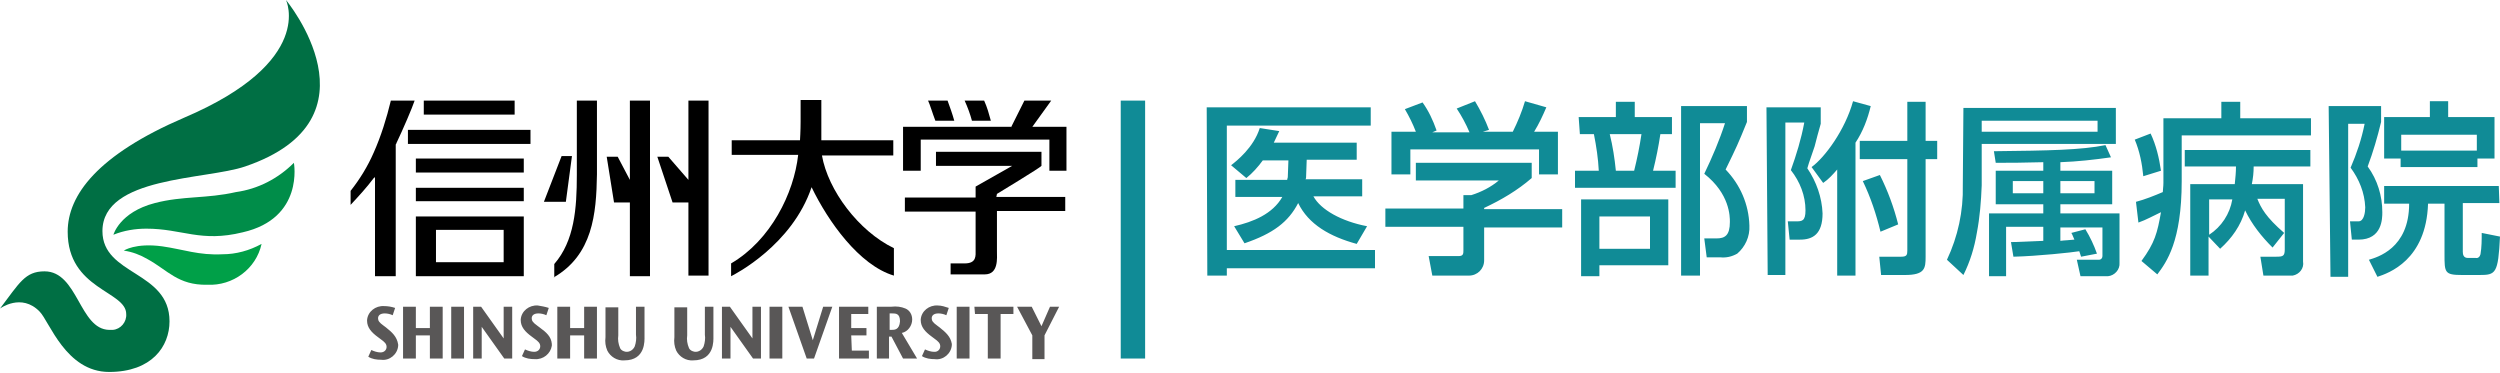 <?xml version="1.0" encoding="utf-8"?>
<!-- Generator: Adobe Illustrator 24.3.0, SVG Export Plug-In . SVG Version: 6.00 Build 0)  -->
<svg version="1.1" id="レイヤー_1" xmlns="http://www.w3.org/2000/svg" xmlns:xlink="http://www.w3.org/1999/xlink" x="0px"
	 y="0px" width="410px" height="61.1px" viewBox="0 0 410 61.1" style="enable-background:new 0 0 410 61.1;" xml:space="preserve">
<style type="text/css">
	.st0{fill:#108B96;}
	.st1{fill:#595757;}
	.st2{fill:#006F44;}
	.st3{fill:#008D49;}
	.st4{fill:#00A048;}
</style>
<g>
	<g>
		<path class="st0" d="M197.9,17.6h26.9v3h-23.6v20.4h24.3v3h-24.3v1.2h-3.2L197.9,17.6z M211.1,29.5c0-0.2,0.1-0.3,0.1-0.5l0.1-2.7
			h-4.2c-0.8,1.1-1.7,2.1-2.7,2.9l-2.5-2.1c0.9-0.7,3.7-2.9,4.7-6.1l3.2,0.5c-0.3,0.6-0.6,1.3-0.9,1.9h13.6v2.8h-8.2l-0.1,2.8
			c0,0.1,0,0.3-0.1,0.4h9.3v2.8h-8c1.2,2.2,4.6,4.1,8.8,4.9l-1.7,2.9c-4.4-1.2-7.9-3.2-9.6-6.7c-1.6,3.1-4.1,5-8.8,6.6l-1.7-2.8
			c3.1-0.7,6.3-2,7.9-4.8h-7.7v-2.8L211.1,29.5z M251.2,26.7v2.5c-2.3,2-5,3.6-7.8,4.9v0.2h12.8v3h-12.8v5.4c0,1.4-1.1,2.5-2.5,2.5
			h-6l-0.6-3.2h4.9c0.8,0,0.8-0.4,0.8-1v-3.8h-12.8v-3h12.8V32h1.3c1.6-0.5,3.2-1.3,4.5-2.4h-13.6v-2.9L251.2,26.7L251.2,26.7z
			 M232.2,21.6c-0.5-1.3-1.1-2.5-1.8-3.7l2.9-1.1c1,1.4,1.7,2.9,2.3,4.6l-0.7,0.3h6.1c-0.6-1.4-1.3-2.7-2.1-3.9l3-1.2
			c0.9,1.5,1.7,3.1,2.3,4.7l-1,0.3h4.9c0.8-1.6,1.5-3.3,2-5l3.5,1c-0.6,1.4-1.2,2.7-2,4h3.9v7h-3.1v-4.1h-21.1v4.1h-3.1v-7
			L232.2,21.6z M258.9,19.2h6.1v-2.5h3.1v2.5h6.1V22h-1.9c-0.3,2-0.7,4-1.2,6h3.7v2.8h-16.5V28h3.9c-0.1-2-0.4-4-0.8-6h-2.3
			L258.9,19.2L258.9,19.2z M273.6,32.7v10.8h-11.3v1.8h-3V32.7H273.6z M262.3,35.5v5.3h8.3v-5.3H262.3z M264,22c0.5,2,0.8,4,1,6h3
			c0.5-2,0.9-4,1.2-6H264z M275.7,45.2V17.4h10.8V20c-1.5,3.7-1.7,4.1-3.5,7.8c2.4,2.5,3.8,5.7,3.9,9.2c0.1,1.8-0.7,3.5-2,4.6
			c-0.9,0.5-1.8,0.7-2.8,0.6h-2.2l-0.4-3.1h2c1.4,0,2.2-0.5,2.2-2.7c0-0.9,0-4.6-4.2-7.9c1.3-2.7,2.5-5.5,3.4-8.3h-4.1v25
			L275.7,45.2L275.7,45.2z M289.7,17.6h8.9v2.7c-0.2,0.6-0.9,3.3-1,3.7c-1,2.9-1.1,3.2-1.2,3.6c1.5,2.2,2.4,4.8,2.5,7.4
			c0,3.4-1.6,4.3-3.7,4.3h-1.7l-0.3-3h1.3c1,0,1.6,0,1.6-1.8c0-2.4-0.9-4.7-2.4-6.6c0.9-2.5,1.7-5.1,2.2-7.8h-3.1v25h-2.9
			L289.7,17.6L289.7,17.6z M306.8,17.4c-0.5,2.1-1.3,4.2-2.5,6v21.8h-3V27.8c-0.7,0.8-1.4,1.6-2.3,2.2l-1.9-2.6
			c2.2-1.6,5.5-6.1,6.8-10.8L306.8,17.4z M312.8,16.7h3v6.4h1.9v3h-1.9v16c0,1.9-0.1,3-3.4,3h-3.9l-0.3-3h3.6c0.9,0,1-0.3,1-1v-15
			H305v-3h7.8L312.8,16.7L312.8,16.7z M308.3,28.7c1.3,2.6,2.3,5.3,3,8.1l-2.9,1.2c-0.7-2.9-1.6-5.6-2.9-8.3L308.3,28.7z M322,17.7
			h25v5.9h-22v6.8c-0.1,2.6-0.3,5.2-0.8,7.8c-0.4,2.4-1.1,4.7-2.2,6.9l-2.7-2.5c1.8-3.8,2.7-8,2.6-12.2L322,17.7L322,17.7z
			 M325,19.8v1.8h19v-1.8L325,19.8z M341.3,42.1c-0.1-0.2-0.2-0.7-0.3-0.9c-1.2,0.2-6.8,0.8-10.8,0.9l-0.4-2.4
			c1.3,0,2.5-0.1,5.3-0.2v-2.3H329v8.1h-2.8V35h8.9v-1.5h-7.8V28h7.8v-1.4c-4.3,0.1-4.7,0.1-7.8,0.1l-0.3-1.9
			c9.1-0.1,14.3-0.2,18.3-1l0.9,2c-2.8,0.4-5.5,0.7-8.3,0.8V28h8.5v5.5h-8.5V35h9.7v8.1c0.1,1.1-0.8,2.1-1.9,2.2c-0.1,0-0.2,0-0.3,0
			h-4.2l-0.6-2.7h3.6c0.4,0,0.6-0.3,0.6-0.6v-4.7h-6.9v2.2c0.7-0.1,1.5-0.1,2.3-0.2c-0.2-0.4-0.3-0.8-0.5-1.1l2.3-0.6
			c0.8,1.3,1.4,2.6,1.9,4L341.3,42.1z M330.1,29.7v2h5v-2H330.1z M337.9,29.7v2h5.6v-2H337.9z M352.7,21.9c0.9,1.9,1.4,4,1.7,6.1
			l-2.9,0.9c-0.2-2.1-0.6-4.1-1.4-6L352.7,21.9z M351.2,42.8c2.2-3,2.6-4.6,3.2-8c-1.5,0.7-2.3,1.2-3.7,1.7l-0.4-3.4
			c1.5-0.4,3-1,4.4-1.6c0-0.4,0.1-0.9,0.1-1.5V19.4h9.5v-2.7h3.1v2.7h11.6v2.8h-21.2v7.5c0,9.9-2.5,13.3-4,15.3L351.2,42.8z
			 M366.5,30.2c0.1-1,0.2-1.9,0.2-2.9h-8.4v-2.7h20.6v2.7h-9.3c0,1-0.1,1.9-0.3,2.9h8.4v12.7c0.2,1.1-0.6,2.1-1.7,2.3
			c-0.1,0-0.3,0-0.4,0h-4.4l-0.5-3.1h2.6c1.1,0,1.4-0.1,1.4-1.2v-8.3h-4.5c0.6,1.5,1.4,3,4.4,5.6l-1.9,2.4c-1.8-1.8-3.4-3.8-4.5-6.1
			c-0.7,2.5-2.2,4.6-4.1,6.3l-1.9-2v6.4h-3v-15L366.5,30.2z M362.3,32.7v5.8c2-1.3,3.4-3.4,3.8-5.8H362.3z M381.9,17.4h8.6V20
			c-0.6,2.5-1.3,4.9-2.2,7.3c1.6,2.2,2.4,4.8,2.4,7.5c0,1,0,4.5-3.9,4.5h-1.1l-0.3-3h1.4c0.9,0,1.1-1.5,1.1-2.3
			c-0.1-2.4-1-4.6-2.4-6.5c1-2.3,1.8-4.7,2.3-7.2h-2.7v25.1h-2.9L381.9,17.4L381.9,17.4z M409.9,33.3h-6v8c0,0.4,0.1,1,0.8,1h1.3
			c0.4,0.1,0.7-0.2,0.8-0.6c0.2-1.2,0.2-2.3,0.2-3.5l3,0.6c-0.3,6.1-0.7,6.3-3.4,6.3h-2.8c-2.9,0-2.9-0.4-2.9-3.4v-8.3h-2.7
			c-0.3,9.3-6.5,11.4-8.3,12l-1.4-2.8c1.3-0.4,6.6-1.8,6.6-9.2H391v-2.9h18.8L409.9,33.3L409.9,33.3z M393.7,26H391v-6.8h7.5v-2.6h3
			v2.6h7.6V26h-2.8v1.4h-12.6L393.7,26L393.7,26z M406.2,24.7v-2.6h-12.4v2.6H406.2z M183.8,16.5h4v42.3h-4V16.5z"/>
		<path class="st1" d="M63.3,53.7l-0.4-0.3c-0.7-0.5-0.9-0.8-0.9-1.2c0-0.5,0.4-0.8,1.1-0.8c0.4,0,0.9,0.1,1.3,0.3l0.4-1.2
			c-0.6-0.2-1.2-0.3-1.8-0.3c-1.4-0.1-2.7,0.9-2.8,2.3c0,0,0,0.1,0,0.1c0,1.1,0.7,1.9,1.8,2.7l0.4,0.3c0.7,0.5,1,0.8,1,1.3
			c0,0.4-0.3,0.9-1,0.9c-0.5,0-1.1-0.2-1.5-0.4l-0.5,1.1c0.6,0.4,1.4,0.5,2.1,0.5c1.4,0.2,2.7-0.9,2.8-2.3c0-0.1,0-0.2,0-0.2
			C65.1,55.2,64.3,54.5,63.3,53.7z M70.5,53.8h-2.3v-3.5h-2.1v8.5h2.1V55h2.3v3.8h2.1v-8.5h-2.1V53.8z M74,50.3h2.1v8.5H74V50.3z
			 M82.6,55.5l-3.7-5.2h-1.3v8.5H79v-5.2l3.7,5.2H84v-8.5h-1.4V55.5z M88.5,53.7l-0.4-0.3c-0.7-0.5-0.9-0.8-0.9-1.2
			c0-0.5,0.4-0.8,1.1-0.8c0.4,0,0.9,0.1,1.3,0.3l0.4-1.2c-0.6-0.2-1.2-0.3-1.8-0.4c-1.4-0.1-2.7,0.9-2.8,2.3c0,0,0,0.1,0,0.1
			c0,1.1,0.7,1.9,1.8,2.7l0.4,0.3c0.7,0.5,1,0.8,1,1.3c0,0.4-0.3,0.9-1,0.9c-0.5,0-1.1-0.2-1.5-0.4l-0.5,1.1
			c0.6,0.4,1.4,0.5,2.1,0.5c1.4,0.1,2.6-0.9,2.8-2.2c0,0,0,0,0,0c0-0.1,0-0.2,0-0.3C90.4,55.2,89.6,54.5,88.5,53.7z M95.8,53.8h-2.3
			v-3.5h-2.1v8.5h2.1V55h2.3v3.8h2.1v-8.5h-2.1L95.8,53.8z M105.7,50.3h-1.4v4.6c0.1,0.6,0,1.3-0.2,1.9c-0.3,0.7-1.1,1.1-1.8,0.8
			c-0.3-0.1-0.5-0.3-0.6-0.5c-0.3-0.7-0.4-1.4-0.3-2.1v-4.6h-2.1v4.9c-0.1,0.8,0,1.5,0.3,2.2c0.5,1,1.6,1.7,2.8,1.6
			c3.5,0,3.3-3.3,3.3-3.9L105.7,50.3L105.7,50.3z M117,50.3h-1.4v4.6c0.1,0.6,0,1.3-0.2,1.9c-0.3,0.7-1.1,1.1-1.8,0.8
			c-0.3-0.1-0.5-0.3-0.6-0.5c-0.3-0.7-0.4-1.4-0.3-2.1v-4.6h-2.1v4.9c-0.1,0.8,0,1.5,0.3,2.2c0.5,1,1.6,1.7,2.8,1.6
			c3.5,0,3.3-3.3,3.3-3.9L117,50.3z M123.4,55.5l-3.7-5.2h-1.3v8.5h1.4v-5.2l3.7,5.2h1.3v-8.5h-1.4L123.4,55.5z M126.2,50.3h2.1v8.5
			h-2.1L126.2,50.3z M133.3,55.8l-1.7-5.5h-2.3l3,8.5h1.2l3-8.5H135L133.3,55.8z M139.6,55h2.5v-1.2h-2.5v-2.3h2.8v-1.2h-4.8v8.5
			h4.9v-1.3h-2.8L139.6,55z M149.6,52.4c0-0.8-0.4-1.5-1.1-1.8c-0.7-0.3-1.5-0.4-2.3-0.3h-2.4v8.5h2v-3.6h0.4l1.9,3.6h2.3l-2.5-4.2
			C148.9,54.4,149.6,53.4,149.6,52.4z M146.2,54.1h-0.3v-2.7h0.4c0.6,0,1.3,0,1.3,1.3C147.5,54.1,146.7,54.1,146.2,54.1z
			 M154.1,53.7l-0.4-0.3c-0.7-0.5-0.9-0.8-0.9-1.2c0-0.5,0.4-0.8,1.1-0.8c0.4,0,0.9,0.1,1.3,0.3l0.4-1.2c-0.6-0.2-1.2-0.4-1.8-0.4
			c-1.4-0.1-2.7,0.9-2.8,2.3c0,0,0,0.1,0,0.1c0,1.1,0.7,1.9,1.8,2.7l0.4,0.3c0.7,0.5,1,0.8,1,1.3c0,0.5-0.4,0.9-0.9,0.9
			c0,0-0.1,0-0.1,0c-0.5,0-1.1-0.2-1.5-0.4l-0.5,1.1c0.6,0.4,1.4,0.5,2.1,0.5c1.4,0.2,2.7-0.9,2.8-2.3c0-0.1,0-0.2,0-0.2
			C155.9,55.2,155.1,54.5,154.1,53.7L154.1,53.7z M156.9,50.3h2.1v8.5h-2.1V50.3z M159.9,51.5h2.1v7.3h2.1v-7.3h2.1v-1.2h-6.4
			L159.9,51.5z M170.8,53.5l-1.6-3.2h-2.4l2.5,4.7v3.9h2v-3.9l2.4-4.7h-1.5L170.8,53.5z"/>
		<path d="M68.2,35.5v9.8h17.7v-9.8H68.2z M82.5,43H71.5v-5.3h11.1V43z M112.9,45.2h3.3V16.5h-3.3v13l-3.3-3.8h-1.8l2.5,7.5h2.6
			V45.2z M66.9,21.3H87v2.3H66.9V21.3z M69.5,16.5h14.9v2.3H69.5V16.5z M68.2,26h17.7v2.3H68.2V26z M68.2,30.8h17.7V33H68.2V30.8z
			 M103.3,29.5l-2-3.8h-1.8l1.2,7.5h2.6v12.1h3.3V16.5h-3.3V29.5z M90.8,45.5c6.4-3.7,7-10.4,7.1-16.9V16.5h-3.3v12.2
			c0,5.5-0.4,10.8-3.7,14.6V45.5z"/>
		<path d="M92.8,33.1l1-7.5h-1.7l-2.9,7.5v0L92.8,33.1C92.8,33.2,92.8,33.2,92.8,33.1z M163.5,31.8c0,0,7.1-4.3,7.3-4.6l0-2.3h-17.3
			l0,2.3H166l-6,3.4v1.8h-11.6v2.3H160v6.3c0,0.9,0.2,2.2-1.8,2.2h-2.3v1.8h5.6c2.3,0,2-2.7,2-3.8v-6.6h11.2v-2.3h-11.3L163.5,31.8
			L163.5,31.8z M162.5,19.8c-0.3-1.1-0.6-2.2-1.1-3.3h-3.2c0.5,1.1,0.9,2.2,1.2,3.3H162.5z M156.5,19.8c-0.3-1.1-0.7-2.2-1.1-3.3
			h-3.2c0.3,0.6,0.7,2,1.2,3.3H156.5z"/>
		<path d="M169.3,20.8l3.1-4.3H168l-2.2,4.4l0-0.1h-17.7V28h2.9v-5.1h21.1V28h2.8v-7.2L169.3,20.8z M146.6,40.7
			c-5.8-2.8-10.8-9.5-11.8-15.2h11.7V23h-11.8l0-6.6h-3.4V20c0,1.4-0.1,3-0.1,3H120v2.4h10.9c-0.7,6.3-4.5,14-11,17.8v2.1
			c0.6-0.3,10-5.1,13.2-14.6c2.7,5.6,7.8,12.8,13.5,14.5L146.6,40.7L146.6,40.7z M61.5,45.3h3.4V23.7c0.1-0.2,0.2-0.3,0.1-0.2
			c1.1-2.3,2.6-5.8,3-7h-3.9c-0.7,2.9-1.6,5.8-2.8,8.5c-1,2.3-2.3,4.4-3.8,6.3v2.3c1.3-1.4,2.6-2.8,3.8-4.4c0,0,0.1,0,0.2-0.2
			L61.5,45.3"/>
		<path class="st2" d="M30.2,19.3C16,25.4,11.1,32,11.1,38c0,9.5,9.6,9.7,9.6,13.5c0.1,1.3-0.9,2.5-2.2,2.6c-0.2,0-0.4,0-0.6,0
			c-4.9-0.1-5.1-9.6-10.6-9.6c-3.2,0-4.1,1.9-7.3,6.1c0,0,3.5-2.6,6.5,0.5c1.6,1.6,4.3,9.9,11.4,9.9c7,0,9.9-4.2,9.9-8.3
			c0-8.3-11-7.5-11-14.8c0-9,17-8.4,23.4-10.6C63.1,19.5,46.9,0,46.9,0S51.8,10.1,30.2,19.3z"/>
		<path class="st3" d="M24,37.5c-1.8,0-3.7,0.3-5.4,1c0,0,1-3.7,6.8-5.2c4.6-1.2,8.5-0.7,13.3-1.8c3.6-0.5,6.9-2.2,9.5-4.8
			c0,0,1.7,9.1-8.4,11.4C32.9,39.8,29.9,37.5,24,37.5z"/>
		<path class="st4" d="M24.2,42.5c-1.2-0.7-2.5-1.2-3.9-1.4c0,0,1.9-1.3,6.3-0.7c3.5,0.5,6,1.5,9.9,1.3c2.2,0,4.4-0.6,6.4-1.7
			c-0.9,4.1-4.7,6.9-8.9,6.7C29.2,46.8,27.5,44.3,24.2,42.5z"/>
	</g>
</g>
</svg>
